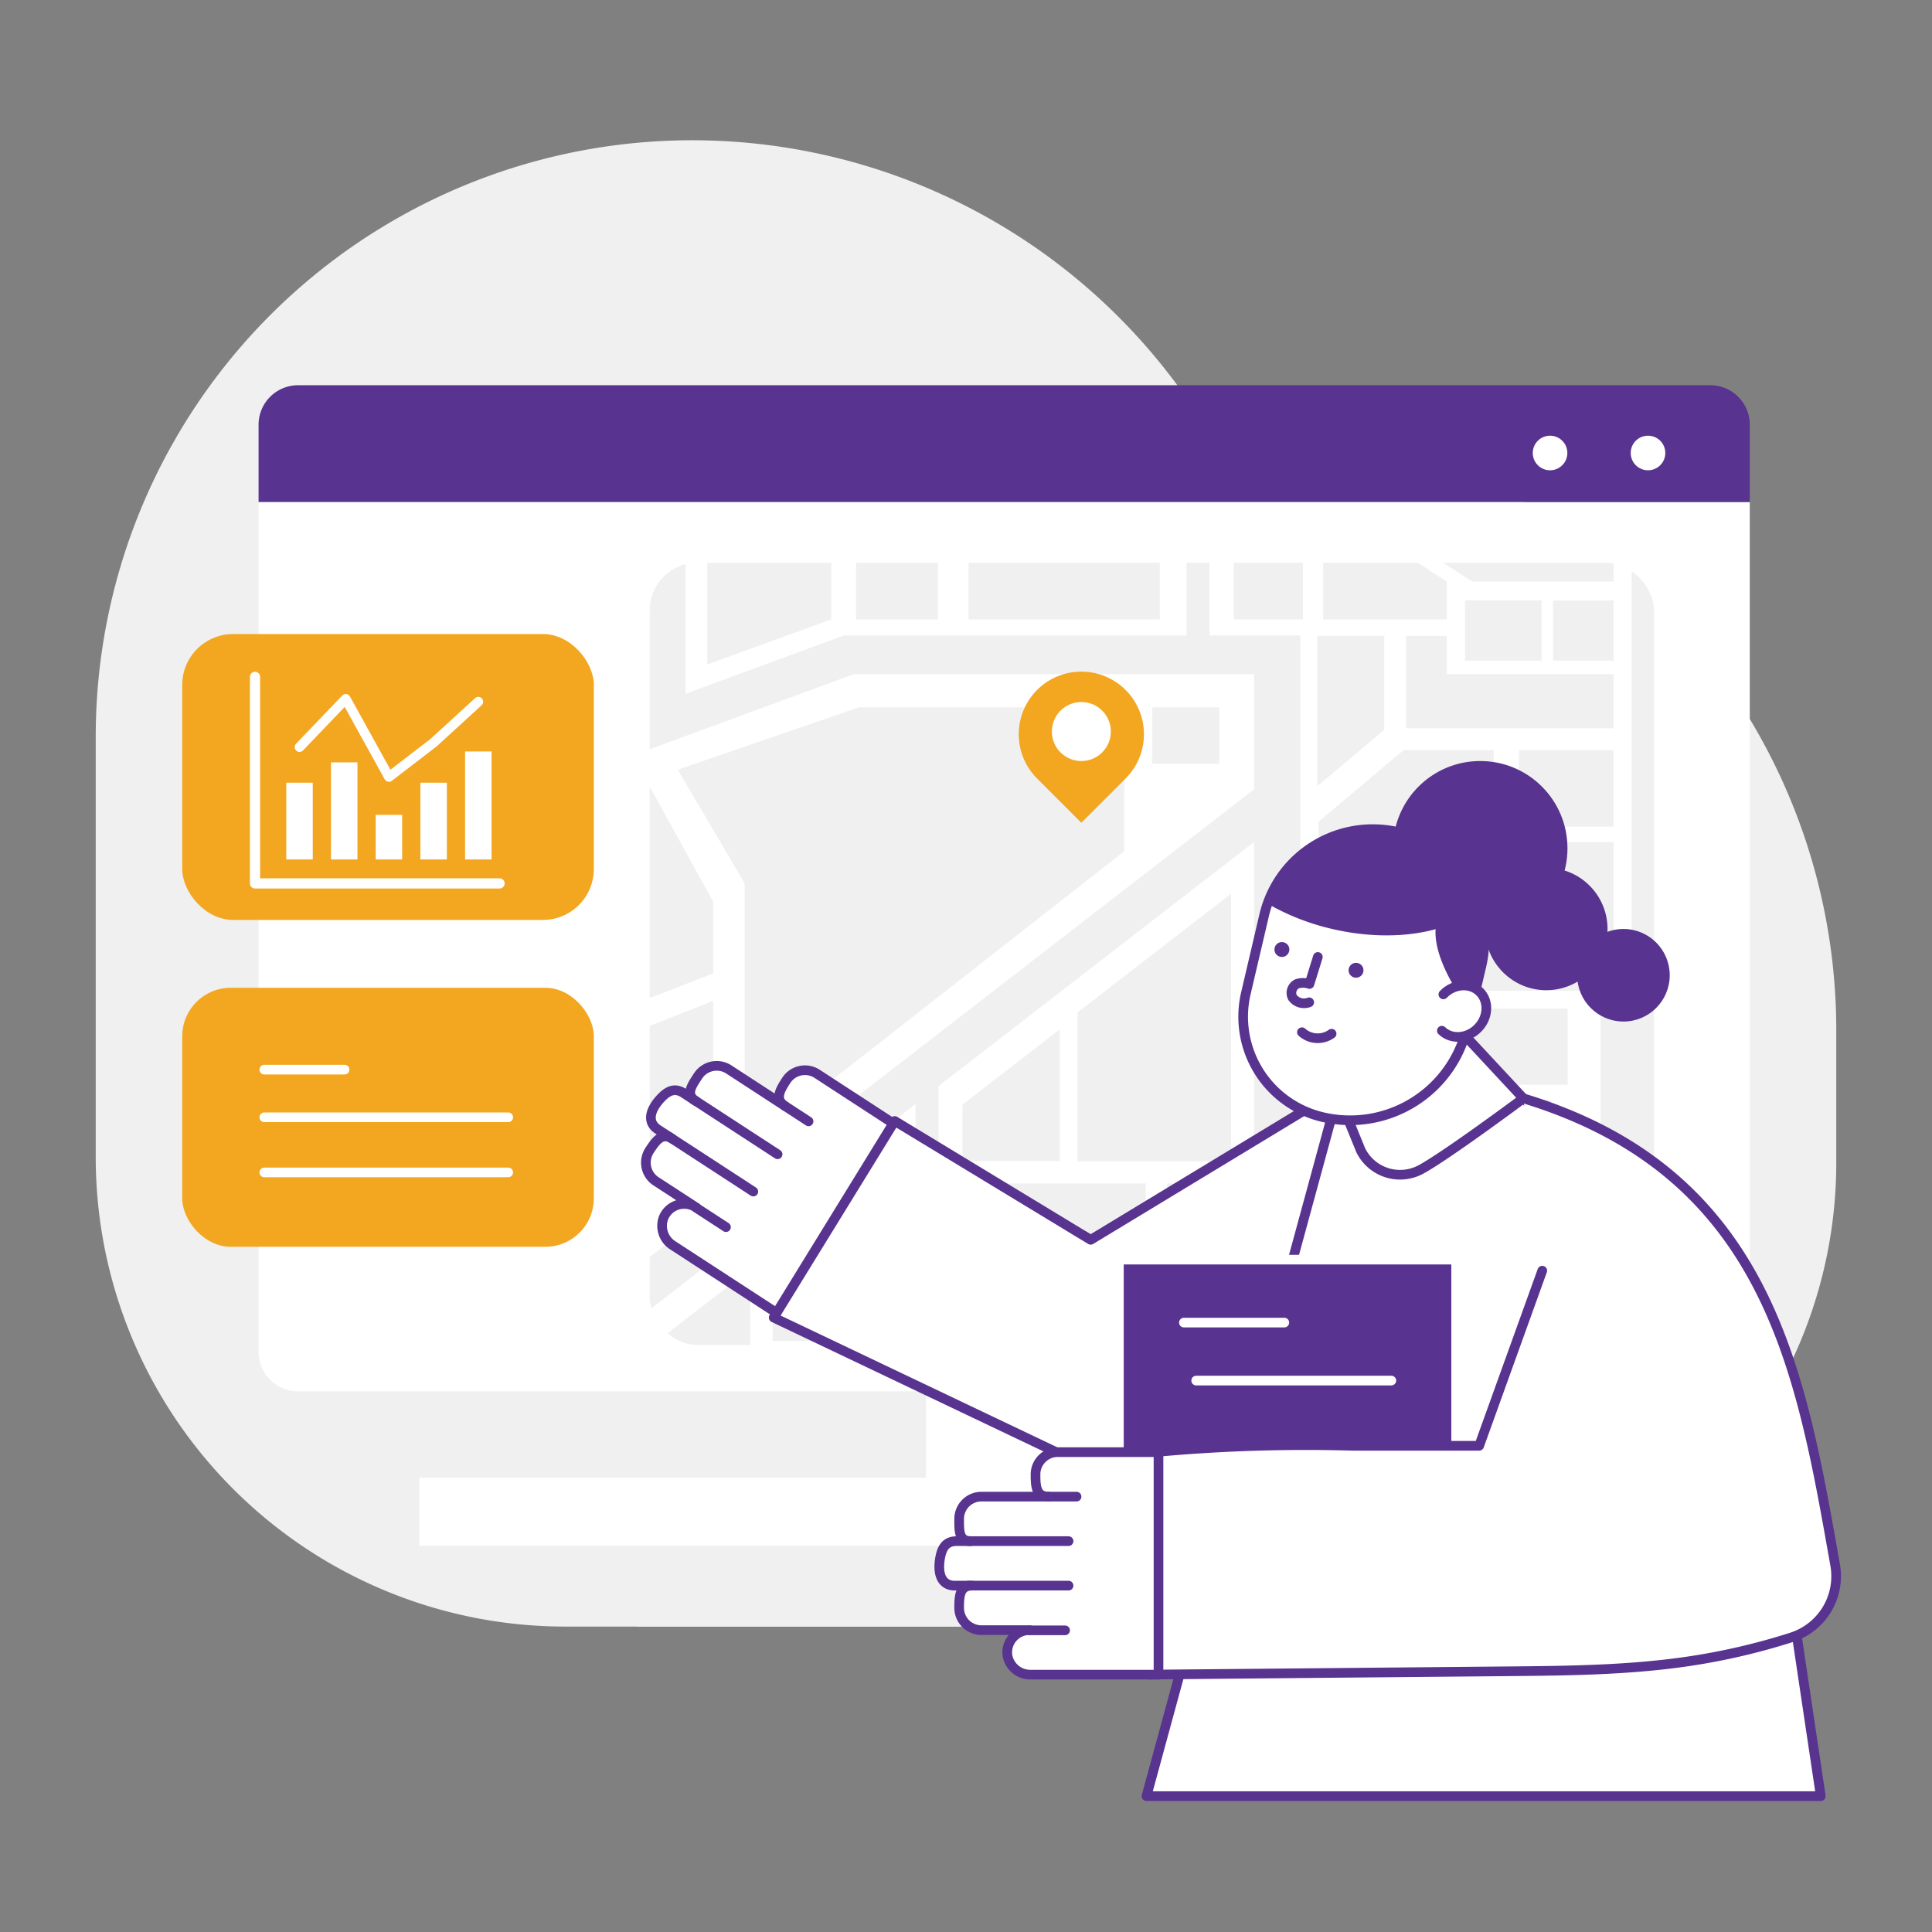 <svg xmlns="http://www.w3.org/2000/svg" xmlns:xlink="http://www.w3.org/1999/xlink" width="400" height="400" viewBox="0 0 400 400"><rect x="0" y="0" width="400" height="400" fill="#808080" stroke="none"/><defs><style>.a,.h,.i,.l{fill:none;}.b{clip-path:url(#a);}.c{fill:#f0f0f0;}.d,.j{fill:#fff;}.e,.k{fill:#58338f;}.f{clip-path:url(#b);}.g{fill:#f3a620;}.h,.k,.l{stroke:#fff;}.h,.i,.j,.k,.l{stroke-linecap:round;stroke-linejoin:round;}.h,.i,.j,.k{stroke-width:2px;}.i,.j{stroke:#58338f;}.l{stroke-width:2.11px;}</style><clipPath id="a"><rect class="a" width="400" height="400" transform="translate(400 400) rotate(-180)"/></clipPath><clipPath id="b"><rect class="a" width="207.931" height="161.951" rx="9.831" transform="translate(134.521 116.51)"/></clipPath></defs><g class="b"><path class="c" d="M0,0H151.09a97.224,97.224,0,0,1,97.224,97.224v87.021A123.481,123.481,0,0,1,124.832,307.726h0A124.832,124.832,0,0,1,0,182.894V0A0,0,0,0,1,0,0Z" transform="translate(268.133 336.765) rotate(-180)"/><path class="c" d="M96.042,0H248.314a0,0,0,0,1,0,0V124.832A123.481,123.481,0,0,1,124.832,248.314h0A124.832,124.832,0,0,1,0,123.481V96.042A96.042,96.042,0,0,1,96.042,0Z" transform="translate(380.181 336.765) rotate(-180)"/><path class="d" d="M0,0H308.737a0,0,0,0,1,0,0V175.95a8.176,8.176,0,0,1-8.176,8.176H8.176A8.176,8.176,0,0,1,0,175.95V0A0,0,0,0,1,0,0Z" transform="translate(53.535 103.936)"/><rect class="d" width="32.377" height="49.826" transform="translate(224.092 305.94) rotate(-180)"/><rect class="d" width="242.144" height="14.072" transform="translate(328.975 320.012) rotate(-180)"/><path class="e" d="M8.176,0H300.561a8.176,8.176,0,0,1,8.176,8.176v16a0,0,0,0,1,0,0H0a0,0,0,0,1,0,0v-16A8.176,8.176,0,0,1,8.176,0Z" transform="translate(53.535 79.758)"/><circle class="d" cx="3.581" cy="3.581" r="3.581" transform="translate(317.342 90.206)"/><circle class="d" cx="3.581" cy="3.581" r="3.581" transform="translate(337.621 90.206)"/><g class="f"><rect class="c" width="6.999" height="93.307" transform="translate(390.231 208.819)"/><path class="c" d="M337.825,197.1H269.191V131.564H250.426V97.947h-4.768v33.617H174.729l-32.8,12.074V101.926H-4.862v8.02H27.683V143.4h4.755V109.946h99.956v37.188l-25.662,9.447c-5.239-10.1-17.235-17.189-31.155-17.189-17.809,0-32.443,11.581-33.833,26.261v.021l-38.1,19.612-8.5-7.152v11.345l.14.118-.14.075v9.4l47.409-24.427c3.595,12.535,17.031,21.9,33.03,21.9a39.192,39.192,0,0,0,12.059-1.866L119.3,250.686v55.406H38.787L-4.862,269.387v5.673l36.9,31.032h-36.9v8.021H119.3V338.39h9.535V275.542l60.705-46.977V338.39h4.768V224.876l65.345-50.559V256.08L294.482,283.7,229.468,338.39h13.475L301.4,289.214l32.354,25.661H397.23v-8.021H337.544l-68.353-54.237V231.76h47.2v8.289h4.768v-12.3H269.191V205.124H397.23V197.1H347.36V97.947h-9.535ZM100.014,167.969c0,11.334-10.963,20.556-24.437,20.556S51.139,179.3,51.139,167.969,62.1,147.413,75.577,147.413,100.014,156.635,100.014,167.969Zm76.729-28.384h82.912v23.826L128.837,264.637V248.874L96,190.8c8.222-5.233,13.551-13.511,13.551-22.829a25.486,25.486,0,0,0-.268-3.571Z"/><rect class="c" width="11.661" height="13.862" transform="translate(252.426 146.457) rotate(90)"/><path class="c" d="M199.267,267.628h26.771v-8.192h11.183v-14.42H199.267Z"/><path class="c" d="M385.86,208.819H370.274v6.6h-16.4v12.217H385.86Z"/><rect class="c" width="23.356" height="14.348" transform="translate(362.504 287.778)"/><path class="c" d="M273.236,234.922h19.9V266.3L272.99,249.35Z"/><rect class="c" width="15.762" height="18.738" transform="translate(291.728 208.819) rotate(90)"/><rect class="c" width="12.6" height="31.158" transform="translate(286.59 98.01) rotate(90)"/><rect class="c" width="14.235" height="14.338" transform="translate(269.77 114.009) rotate(90)"/><rect class="c" width="18.987" height="20.76" transform="translate(334.083 174.352) rotate(90)"/><path class="c" d="M309.251,193.338H272.99V170.117l17.6-14.806h18.659Z"/><path class="c" d="M286.59,151.118l-13.866,11.664V131.653H286.59Z"/><path class="c" d="M128.087,143.785V114.009h-16.7v35.442Z"/><rect class="c" width="12.777" height="22.983" transform="translate(103.199 114.009) rotate(90)"/><path class="c" d="M39.005,144.008H47.03a56.339,56.339,0,0,1,27.644-10.577V114H39.005Z"/><path class="c" d="M116.316,213.729l31.331-12.2V186.666l-14-25.379-17.222,6.629v.054c0,9.381-4.465,17.908-11.71,24.109Z"/><path class="c" d="M155.342,262.784l-20.812,16.1v31.644h20.812Z"/><rect class="c" width="20.014" height="20.812" transform="translate(155.342 314.724) rotate(90)"/><path class="c" d="M6.9,140.625H-4.862v29.317l10.237,8.15L37.69,161.449,28.754,152.5H6.9Z"/><path class="c" d="M42.1,234.613l29.84-24.078-8.58-9.235c-10.6-2.739-19.383-8.967-24.451-17.079L-.206,204.361Z"/><path class="c" d="M85.112,208.387l24.857,42.294v21.1H66.245L46.936,238.891Z"/><path class="c" d="M18.4,301.613H-3.2V283.445Z"/><path class="c" d="M232.776,146.457H177.826l-37.509,12.9,13.863,23.536V237.78l78.6-61.552Z"/><path class="c" d="M311.373,280.334V234.922H297.845V269.6Z"/><rect class="c" width="30.234" height="39.6" transform="translate(240.127 98.01) rotate(90)"/><rect class="c" width="14.235" height="16.924" transform="translate(194.163 114.009) rotate(90)"/><path class="c" d="M172.1,128.244V106.065H146.435v31.5Z"/><rect class="c" width="12.6" height="5.111" transform="translate(194.163 98.01) rotate(90)"/><rect class="c" width="12.6" height="8.462" transform="translate(185.701 98.01) rotate(90)"/><rect class="c" width="23.19" height="28.599" transform="translate(109.969 277.624) rotate(90)"/><rect class="c" width="23.19" height="10.039" transform="translate(76.914 277.624) rotate(90)"/><path class="c" d="M-4.862,209.949v53.24L6.28,272.561,37.69,239.256Z"/><path class="c" d="M14.1,223.012"/><path class="c" d="M11,275.482l15.674,13.737,17.244-16.66H59.435L41.648,243.187Z"/><path class="c" d="M41.3,300.814l-9.249-8.285,14.89-14.9H62.449v23.19Z"/><rect class="c" width="27.089" height="20.663" transform="translate(-4.862 114.01)"/><rect class="c" width="7.077" height="8.413" transform="translate(19.979 140.625) rotate(90)"/><rect class="c" width="35.299" height="18.283" transform="translate(74.544 320.107)"/><path class="c" d="M66.755,320.107H42.279L29.009,338.39H66.755Z"/><path class="c" d="M33.981,320H9.326v18.39H21.679Z"/><rect class="c" width="10.237" height="7.924" transform="translate(-4.862 320)"/><rect class="c" width="10.237" height="6.466" transform="translate(-4.862 331.924)"/><rect class="c" width="41.099" height="17.5" transform="translate(356.131 320.89)"/><path class="c" d="M384.8,147.22H353.084v44.9H397.23V158.6Z"/><rect class="c" width="26.443" height="17.022" transform="translate(370.108 116.969) rotate(90)"/><rect class="c" width="26.443" height="9.51" transform="translate(384.011 116.969) rotate(90)"/><path class="c" d="M383.487,108.121V113.6h-30.4V101.38h21.94Z"/><path class="c" d="M397.23,101.379h-9.4v44.5l9.4,8.428Z"/><path class="c" d="M183.771,240.371l-23.8,19.064v18.189h23.8Z"/><rect class="c" width="21.628" height="10.948" transform="translate(170.915 281.408) rotate(90)"/><rect class="c" width="9.742" height="9.942" transform="translate(183.771 281.408) rotate(90)"/><rect class="c" width="9.467" height="9.942" transform="translate(183.771 293.569) rotate(90)"/><rect class="c" width="13.666" height="23.805" transform="translate(183.771 305.666) rotate(90)"/><path class="c" d="M159.966,334.553V322.72h16.276l7.529,5.666v6.166Z"/><path class="c" d="M147.647,207.226V237.78h-17.37l-10.539-19.534Z"/><ellipse class="c" cx="16.304" cy="13.714" rx="16.304" ry="13.714" transform="translate(59.138 154.256)"/><path class="c" d="M334.083,120.406V98.01H289.614v12.6l15.2,9.8Z"/><path class="c" d="M299.543,128.244v-7.838l-9.928-6.4H273.941v14.235Z"/><rect class="c" width="12.46" height="12.528" transform="translate(334.083 124.325) rotate(90)"/><path class="c" d="M291.115,150.783h42.961v-11.2h-34.54v-7.925h-8.421Z"/><rect class="c" width="15.85" height="19.604" transform="translate(334.083 155.311) rotate(90)"/><rect class="c" width="12.474" height="15.842" transform="translate(319.157 124.311) rotate(90)"/><path class="c" d="M267,298.439H199.265v38.274h23.017Z"/><rect class="c" width="23.554" height="26.773" transform="translate(226.038 271.038) rotate(90)"/><path class="c" d="M254.874,185.043,223.09,209.612V240.45h31.784Z"/><path class="c" d="M219.416,213.114l-20.152,15.591v11.666h20.152Z"/><rect class="c" width="14.42" height="13.277" transform="translate(254.874 245.015) rotate(90)"/><path class="c" d="M242.152,294.6H272l14.585-11.4-25.325-19.86H232.3v23.548h9.855Z"/><path class="c" d="M326.952,314.906l-26.194-20.189-26.606,22.911,16.225,12.652Z"/><path class="c" d="M270.759,320.225,249.291,338.39h37.122v-5.962Z"/><path class="c" d="M331.387,317.888l-25.432,9.994V338.39h46.16v-17.5h-16.9Z"/><rect class="c" width="12.812" height="5.726" transform="translate(290.033 332.664)"/><path class="c" d="M358.146,302.126V266.3H315.679v17.994l23.291,17.835Z"/><rect class="c" width="17.516" height="26.917" transform="translate(342.596 244.597) rotate(90)"/><path class="c" d="M362.5,284.293h23.361V244.6H345.976v17.507H362.5Z"/><rect class="c" width="12.578" height="22.792" transform="translate(385.86 229.758) rotate(90)"/><rect class="c" width="33.517" height="19.59" transform="translate(350.972 208.819) rotate(90)"/><rect class="c" width="12.578" height="6.358" transform="translate(360.236 229.758) rotate(90)"/><path class="c" d="M295.469,224.581v-9.165l7.444-6.6h21.661v15.762Z"/></g><rect class="g" width="85.215" height="59.189" rx="10.537" transform="translate(37.728 131.271)"/><rect class="g" width="85.215" height="53.623" rx="10.03" transform="translate(37.728 204.511)"/><line class="h" x2="16.627" transform="translate(54.719 221.457)"/><line class="h" x2="50.505" transform="translate(54.719 231.323)"/><line class="h" x2="50.505" transform="translate(54.719 242.738)"/><circle class="e" cx="18.063" cy="18.063" r="18.063" transform="translate(288.402 157.563)"/><circle class="e" cx="12.679" cy="12.679" r="12.679" transform="translate(307.463 179.652)"/><circle class="e" cx="9.583" cy="9.583" r="9.583" transform="translate(326.534 192.332)"/><path class="i" d="M224.407,255.871a55.488,55.488,0,0,1,12.212,10.648"/><path class="j" d="M213.384,309.96"/><path class="j" d="M169.173,222.323a4.612,4.612,0,0,0-6.376,1.35c-1.387,2.131-2.392,3.935-.261,5.323l-11.641-7.58a4.613,4.613,0,0,0-6.38,1.356c-1.385,2.127-2.583,3.8-.454,5.188l-2.508-1.634c-1.976-1.286-3.508-.372-5.058,1.4-1.886,2.163-2.583,4.614-.267,6.122l3,1.953c-2.131-1.387-3.371.264-4.758,2.394a4.612,4.612,0,0,0,1.344,6.378l8.347,5.435a4.61,4.61,0,0,0-6.744,2.029,4.779,4.779,0,0,0,1.923,5.826L161.51,272.3l5.028-7.72,5.027-7.721,5.028-7.721,5.027-7.72,5.028-7.721Z"/><line class="i" x2="4.868" y2="3.17" transform="translate(162.536 228.996)"/><line class="i" x2="17.414" y2="11.339" transform="translate(143.579 227.643)"/><line class="i" x2="17.414" y2="11.339" transform="translate(138.552 235.362)"/><line class="i" x2="6.167" y2="4.016" transform="translate(144.143 250.053)"/><path class="j" d="M270.341,229.714l-44.528,26.98-40.57-24.607-25.059,40.706,78.042,37.168h64.9l-5.778-54.089"/><path class="j" d="M361.963,271.394l15.008,100.478H237.365l38.224-140.213,14.164-19.743,25.622,15.461Z"/><rect class="k" width="69.823" height="69.823" transform="translate(231.656 260.794)"/><line class="h" x2="20.792" transform="translate(245.114 273.827)"/><line class="h" x2="40.412" transform="translate(247.653 285.833)"/><path class="j" d="M279.3,232.189l2.426,5.963a9.08,9.08,0,0,0,12.338,4.038c5.2-2.766,21.337-14.785,21.337-14.785l-12.072-12.973"/><path class="j" d="M23.089,0h0A23.089,23.089,0,0,1,46.179,23.089V36.151A24.844,24.844,0,0,1,21.335,61h0A21.335,21.335,0,0,1,0,39.661V23.089A23.089,23.089,0,0,1,23.089,0Z" transform="matrix(0.974, 0.228, -0.228, 0.974, 266.99, 167.009)"/><path class="i" d="M272.843,198.13l-1.734,5.593a4.079,4.079,0,0,0-2.592-.02,2.1,2.1,0,0,0-.921,2.81,2.957,2.957,0,0,0,3.46,1.007"/><circle class="e" cx="1.544" cy="1.544" r="1.544" transform="translate(263.859 195.042)"/><circle class="e" cx="1.544" cy="1.544" r="1.544" transform="translate(279.208 199.343)"/><path class="i" d="M269.55,213.709h0a4.908,4.908,0,0,0,6.145.313"/><path class="e" d="M306.246,187.845a21.622,21.622,0,0,0-15.95-15.387l-1.8-.42a21.612,21.612,0,0,0-25.728,15.242,48.687,48.687,0,0,0,13,5.042C288.265,195.243,300.047,193.221,306.246,187.845Z"/><path class="e" d="M298.049,189.5s-4.188,5.3,6.059,19.365l3.533-15.112-1.678-8.3Z"/><path class="j" d="M298.832,205.879c2.158-2.231,5.517-2.482,7.5-.562s1.846,5.286-.312,7.517-5.517,2.482-7.5.562"/><path class="j" d="M315.4,227.4c50.872,15.457,57.44,56.6,64.549,96.613A13.292,13.292,0,0,1,370.917,339a135.021,135.021,0,0,1-21.058,4.917c-12.443,1.87-25.074,1.99-37.655,2.106l-74.489.689a293.36,293.36,0,0,1,1.372-46.066,338.779,338.779,0,0,1,41.045-1.307h26.114l13.061-36.257"/><path class="j" d="M219,300.649a4.612,4.612,0,0,0-4.607,4.61c0,2.542.143,4.6,2.686,4.6H203.19a4.614,4.614,0,0,0-4.607,4.618c0,2.539-.09,4.6,2.451,4.6H198.04c-2.357,0-3.142,1.6-3.471,3.937-.4,2.842.353,5.276,3.117,5.276h3.579c-2.543,0-2.682,2.061-2.682,4.6a4.613,4.613,0,0,0,4.607,4.611h9.96a4.608,4.608,0,0,0-4.543,5.38,4.777,4.777,0,0,0,4.79,3.833h26.458V300.649Z"/><line class="i" x2="5.809" transform="translate(217.081 309.862)"/><line class="i" x2="20.78" transform="translate(200.457 319.073)"/><line class="i" x2="20.78" transform="translate(200.457 328.284)"/><line class="i" x2="7.36" transform="translate(213.158 337.544)"/><path class="g" d="M12.96,0h12.96a0,0,0,0,1,0,0V12.96a12.96,12.96,0,0,1-12.96,12.96h0A12.96,12.96,0,0,1,0,12.96v0A12.96,12.96,0,0,1,12.96,0Z" transform="translate(242.21 152.014) rotate(135)"/><circle class="d" cx="6.109" cy="6.109" r="6.109" transform="translate(217.773 145.346)"/><path class="l" d="M52.795,140.134V182.9h50.634"/><rect class="d" width="5.481" height="15.894" transform="translate(59.272 162.049)"/><rect class="d" width="5.481" height="20.103" transform="translate(68.527 157.84)"/><rect class="d" width="5.481" height="9.232" transform="translate(77.781 168.711)"/><rect class="d" width="5.481" height="15.894" transform="translate(87.036 162.049)"/><rect class="d" width="5.481" height="22.359" transform="translate(96.29 155.584)"/><path class="h" d="M62.012,154.68l9.572-9.989,8.937,16.174,9.255-7.113,9.255-8.471"/></g></svg>